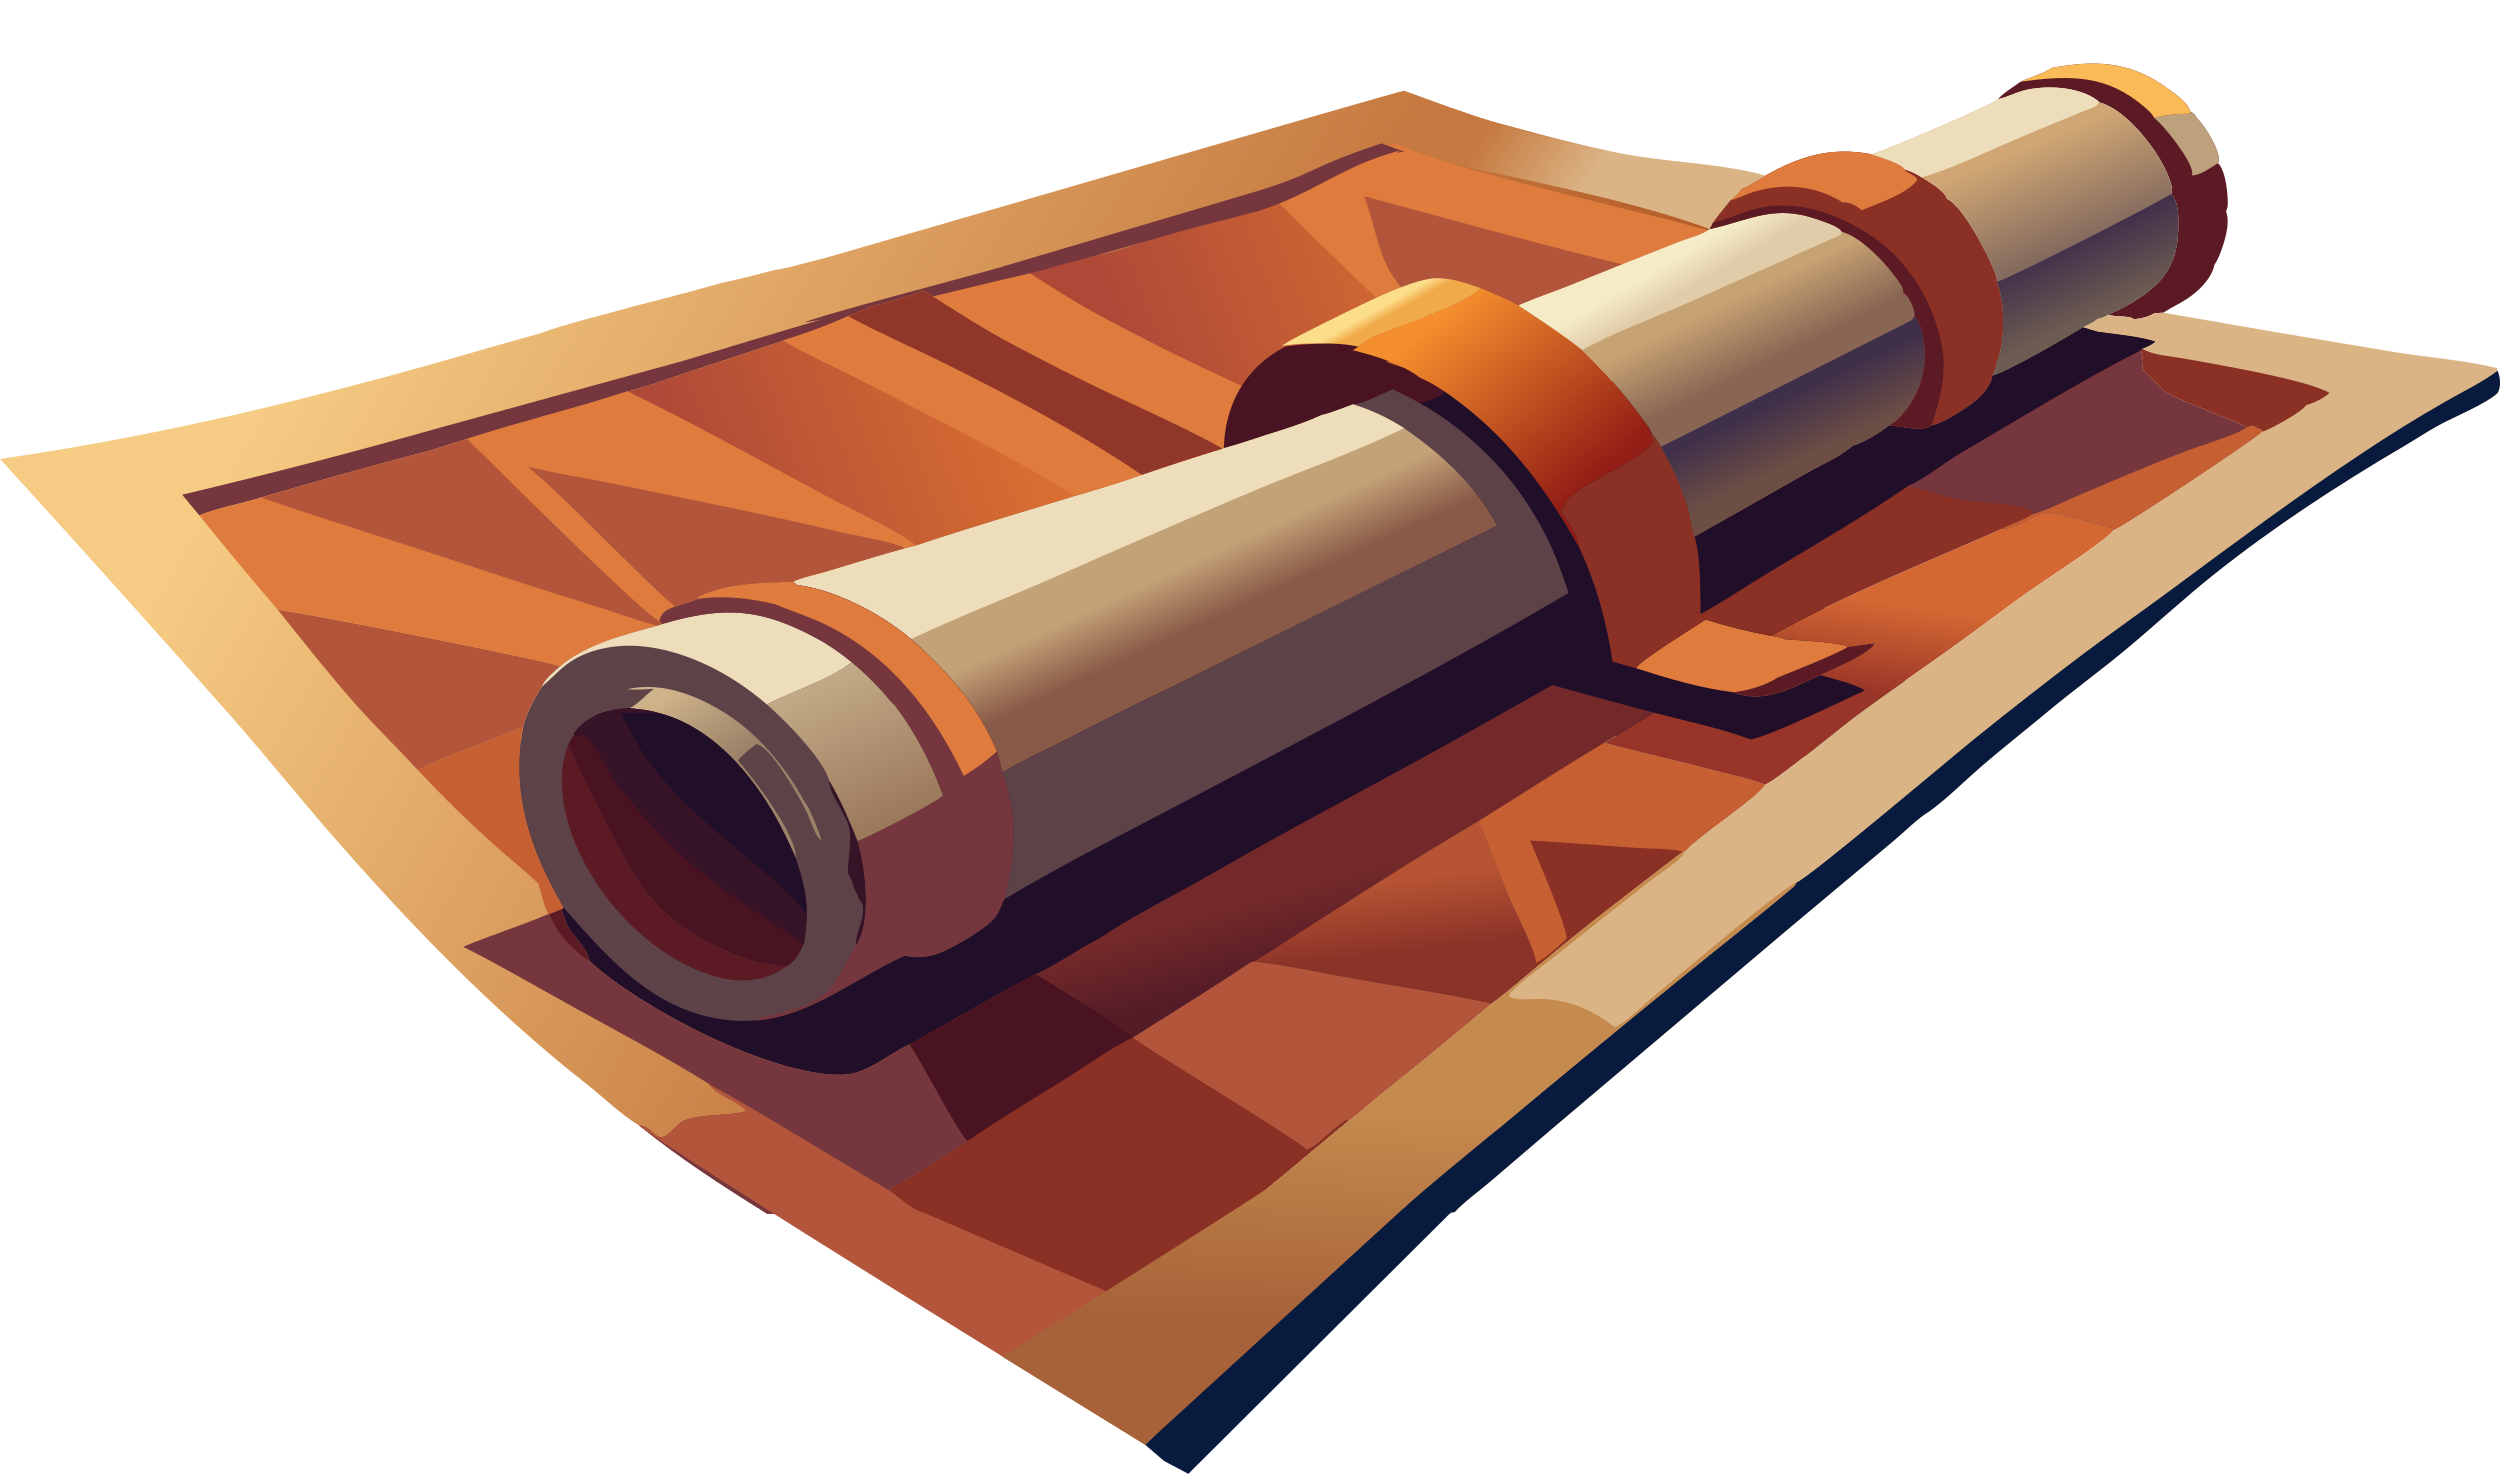 <?xml version="1.0" encoding="UTF-8"?>
<svg width="400px" height="236px" viewBox="0 0 400 236" version="1.1" xmlns="http://www.w3.org/2000/svg" xmlns:xlink="http://www.w3.org/1999/xlink">
    <title>map-roll</title>
    <defs>
        <linearGradient x1="77.768%" y1="54.017%" x2="13.148%" y2="30.809%" id="linearGradient-1">
            <stop stop-color="#B55D29" offset="0%"></stop>
            <stop stop-color="#F6CC84" offset="100%"></stop>
        </linearGradient>
        <linearGradient x1="16.827%" y1="39.887%" x2="52.588%" y2="59.04%" id="linearGradient-2">
            <stop stop-color="#C67A41" offset="0%"></stop>
            <stop stop-color="#DBB485" offset="100%"></stop>
        </linearGradient>
        <linearGradient x1="73.753%" y1="45.558%" x2="27.654%" y2="52.921%" id="linearGradient-3">
            <stop stop-color="#D86E31" offset="0%"></stop>
            <stop stop-color="#AE4938" offset="100%"></stop>
        </linearGradient>
        <linearGradient x1="53.868%" y1="52.324%" x2="45.676%" y2="47.018%" id="linearGradient-4">
            <stop stop-color="#F1AA4A" offset="0%"></stop>
            <stop stop-color="#FCDE8A" offset="100%"></stop>
        </linearGradient>
        <linearGradient x1="81.928%" y1="70.701%" x2="24.614%" y2="14.731%" id="linearGradient-5">
            <stop stop-color="#921E15" offset="0%"></stop>
            <stop stop-color="#F58E2D" offset="100%"></stop>
        </linearGradient>
        <linearGradient x1="46.079%" y1="64.911%" x2="54.735%" y2="33.128%" id="linearGradient-6">
            <stop stop-color="#993528" offset="0%"></stop>
            <stop stop-color="#D46833" offset="100%"></stop>
        </linearGradient>
        <linearGradient x1="52.015%" y1="54.787%" x2="42.817%" y2="39.909%" id="linearGradient-7">
            <stop stop-color="#886653" offset="0%"></stop>
            <stop stop-color="#C7A273" offset="100%"></stop>
        </linearGradient>
        <linearGradient x1="56.62%" y1="53.15%" x2="44.058%" y2="43.44%" id="linearGradient-8">
            <stop stop-color="#E1CCAA" offset="0%"></stop>
            <stop stop-color="#F5EBC7" offset="100%"></stop>
        </linearGradient>
        <linearGradient x1="61.305%" y1="60.653%" x2="47.149%" y2="35.922%" id="linearGradient-9">
            <stop stop-color="#6D4E45" offset="0%"></stop>
            <stop stop-color="#3F2F4A" offset="100%"></stop>
        </linearGradient>
        <linearGradient x1="63.492%" y1="55.172%" x2="54.336%" y2="44.875%" id="linearGradient-10">
            <stop stop-color="#885A47" offset="0%"></stop>
            <stop stop-color="#C4A277" offset="100%"></stop>
        </linearGradient>
        <linearGradient x1="50.129%" y1="47.295%" x2="20.001%" y2="7.839%" id="linearGradient-11">
            <stop stop-color="#9B8268" offset="0%"></stop>
            <stop stop-color="#CEB38A" offset="100%"></stop>
        </linearGradient>
        <linearGradient x1="68.762%" y1="90.07%" x2="32.841%" y2="8.602%" id="linearGradient-12">
            <stop stop-color="#9B795B" offset="0%"></stop>
            <stop stop-color="#C3AA87" offset="100%"></stop>
        </linearGradient>
        <linearGradient x1="58.608%" y1="47.696%" x2="53.017%" y2="35.839%" id="linearGradient-13">
            <stop stop-color="#541C27" offset="0%"></stop>
            <stop stop-color="#732929" offset="100%"></stop>
        </linearGradient>
        <linearGradient x1="52.181%" y1="72.277%" x2="44.835%" y2="32.422%" id="linearGradient-14">
            <stop stop-color="#8B3328" offset="0%"></stop>
            <stop stop-color="#B75433" offset="100%"></stop>
        </linearGradient>
        <linearGradient x1="66.465%" y1="54.484%" x2="51.351%" y2="20.502%" id="linearGradient-15">
            <stop stop-color="#856B5E" offset="0%"></stop>
            <stop stop-color="#D0A774" offset="100%"></stop>
        </linearGradient>
        <linearGradient x1="42.465%" y1="28.047%" x2="59.978%" y2="64.805%" id="linearGradient-16">
            <stop stop-color="#43314C" offset="0%"></stop>
            <stop stop-color="#6D5C51" offset="100%"></stop>
        </linearGradient>
        <linearGradient x1="33.729%" y1="78.872%" x2="35.489%" y2="43.774%" id="linearGradient-17">
            <stop stop-color="#A76239" offset="0%"></stop>
            <stop stop-color="#C58A4E" offset="100%"></stop>
        </linearGradient>
    </defs>
    <g id="Page-1" stroke="none" stroke-width="1" fill="none" fill-rule="evenodd">
        <g id="map-roll" transform="translate(-0, 0.815)" fill-rule="nonzero">
            <path d="M333.28,51.524 C334.053,51.771 334.823,52.014 335.606,52.229 C338.552,52.654 342.111,52.926 344.923,53.822 C344.28,54.399 343.571,54.672 342.784,55.006 L342.54,55.251 C332.65,60.3 323.24,66.138 313.669,71.739 C310.897,73.36 308.179,75.74 305.243,76.977 C298.163,81.866 290.547,86.249 283.162,90.683 C282.792,90.905 303.003,102.88 304.746,107.793 C307.468,115.468 291.309,117.886 282.398,123.333 C278.405,125.774 249.124,111.481 244.562,114.27 C201.133,140.819 136.332,180.419 133.799,181.765 C133.708,177.785 58.025,137.055 56.997,133.179 C114.464,99.258 155.572,77.457 180.321,67.775 C182.791,66.809 198.29,76.04 200.705,75.158 C203.191,74.249 199.347,56.59 201.775,55.77 C208.596,53.468 215.186,51.518 221.545,49.92 C229.284,47.974 251.833,56.269 289.194,74.804 C291.44,73.523 294.55,72.2 296.405,70.491 C298.213,69.997 300.827,68.39 302.297,67.206 C304.018,67.327 307.647,68.398 309.022,67.248 C310.797,66.825 312.815,65.555 314.325,64.558 C316.237,63.298 318.306,61.625 318.788,59.269 C321.319,58.583 330.642,53.174 333.28,51.524 Z" id="Path" fill="#210E29"></path>
            <path d="M131.986,40.469 C133.62,40.055 222.989,13.959 224.657,13.698 L236.606,18.04 L256.631,23.439 C261.506,26.606 283.586,30.103 288.744,32.812 C292.013,34.501 258.454,40.801 261.764,42.407 C269.413,46.247 188.16,66.813 195.631,70.951 C191.282,72.274 186.959,73.676 182.662,75.158 C179.15,76.407 175.608,77.476 172.03,78.518 C163.534,81.112 154.985,83.645 146.559,86.45 L144.797,86.88 C140.582,88.043 136.411,89.331 132.227,90.601 C130.508,91.122 128.456,91.489 126.861,92.253 C121.645,92.408 116.743,92.436 111.852,94.571 L111.491,95.05 C110.371,95.523 109.175,95.85 108.014,96.214 C107.049,96.587 106.203,96.83 105.732,97.831 C105.624,98.061 105.536,98.296 105.451,98.535 L105.949,99.021 L105.198,99.299 C99.839,100.734 93.941,102.184 89.593,105.788 C88.61,106.692 87.099,107.823 86.66,109.097 C85.394,111.186 84.307,113.033 83.708,115.428 C81.644,126.063 84.827,135.252 90.155,144.392 L89.867,144.669 C90.167,145.647 90.441,146.707 90.952,147.599 C91.912,149.273 94.086,151.015 94.296,152.939 C102.434,160.478 123.46,171.444 134.8,171.144 C138.834,171.037 141.954,167.895 145.482,166.314 C147.694,169.39 153.025,180.227 154.808,181.765 L154.716,181.868 C150.571,184.468 146.441,187.246 142.126,189.55 C143.566,190.556 146.182,192.934 147.865,193.237 L147.895,193.407 L122.776,193.407 C115.791,189.068 108.638,184.446 102.256,179.26 C99.234,177.428 96.518,174.721 93.73,172.531 C78.708,160.734 65.331,146.826 52.813,132.454 C47.647,126.523 42.723,120.39 37.555,114.464 C25.149,100.416 12.631,86.468 5.68434189e-14,72.62 C14.724,70.486 29.606,67.551 44.047,64.017 C55.574,61.205 67.027,58.121 78.407,54.765 L86.323,52.55 C91.033,50.824 96.242,49.681 101.083,48.272 C105.906,47.064 110.71,45.788 115.496,44.444 C118.312,43.866 121.091,43.124 123.875,42.407 C126.591,42.002 129.303,41.092 131.986,40.469 Z" id="Path" fill="url(#linearGradient-1)"></path>
            <path d="M235.172,11.921 C240.048,15.094 243.129,17.002 248.288,19.717 C251.558,21.409 254.81,23.158 258.121,24.768 C265.772,28.616 273.803,30.4 281.277,34.546 C279.122,35.2 276.264,36.683 274.693,37.871 C273.096,39.079 272.786,39.992 270.621,40.737 C260.544,33.9 247.272,27.629 236.376,22.212 C231.426,19.752 227.779,17.397 222.938,14.744 L226.914,13.904 C228.938,13.557 233.18,12.67 235.172,11.921 Z" id="Path" fill="url(#linearGradient-2)" transform="translate(252.107, 26.329) rotate(-14) translate(-252.107, -26.329)"></path>
            <path d="M218.112,25.671 C222.986,28.838 227.72,31.871 232.878,34.58 C236.147,36.269 239.398,38.014 242.708,39.62 C250.357,43.459 258.461,46.814 265.933,50.951 C261.584,52.274 257.261,53.677 252.964,55.158 C249.452,56.408 245.91,57.476 242.332,58.518 C233.836,61.113 225.287,63.645 216.86,66.45 L215.099,66.881 C210.883,68.044 206.713,69.332 202.529,70.601 C200.809,71.123 198.758,71.489 197.162,72.253 C191.947,72.408 187.045,72.437 182.153,74.571 L181.793,75.05 C180.672,75.523 179.477,75.851 178.316,76.215 C177.35,76.587 176.504,76.83 176.033,77.832 C175.926,78.061 175.838,78.297 175.753,78.536 C173.607,77.71 152.265,56.54 148.713,53.005 C147.555,51.741 146.13,50.758 145.078,49.393 C153.546,46.643 158.95,44.446 167.414,41.67 C170.303,40.992 176.506,40.004 179.334,39.077 L195.603,33.685 C199.101,32.541 202.672,31.309 206.016,29.772 L209.944,28.148 C211.968,27.798 216.119,26.422 218.112,25.671 Z" id="Path" fill="url(#linearGradient-3)"></path>
            <path d="M223.375,22.128 C234.113,27.315 271.147,34.577 277.804,37.563 L269.331,43.882 C265.116,45.044 260.946,46.332 256.762,47.602 C255.042,48.124 252.99,48.49 251.395,49.254 C246.18,49.409 241.278,49.438 236.386,51.572 L236.025,52.051 C234.905,52.524 233.71,52.852 232.548,53.216 C231.583,53.588 230.737,53.831 230.266,54.832 C230.158,55.062 230.071,55.298 229.986,55.537 C227.839,54.71 206.498,33.541 202.945,30.006 C205.673,29.094 214.911,24.904 223.375,22.128 Z" id="Path" fill="#DF7B3C"></path>
            <path d="M218.291,30.589 C222.596,31.708 246.507,38.357 258.562,41.23 C261.408,41.908 266.825,42.7 269.331,43.882 C265.116,45.044 260.946,46.332 256.762,47.602 C255.042,48.124 252.99,48.49 251.395,49.254 C246.18,49.409 241.278,49.438 236.386,51.572 L236.025,52.051 C234.905,52.524 233.71,52.852 232.548,53.216 C230.314,51.431 228.266,49.309 226.205,47.329 C220.465,41.815 221.002,38.357 218.291,30.589 Z" id="Path" fill="#B2553B"></path>
            <path d="M162.875,41.67 C167.75,44.837 172.483,47.87 177.641,50.58 C180.91,52.268 184.161,54.013 187.471,55.619 C195.12,59.459 203.224,62.813 210.696,66.951 C206.347,68.274 202.024,69.676 197.727,71.158 C194.215,72.408 190.673,73.476 187.095,74.518 C175.915,67.661 164.067,61.869 152.417,55.849 C148.442,53.795 144.19,51.98 140.366,49.685 C143.864,48.541 147.435,47.309 150.779,45.771 L154.707,44.147 C156.731,43.798 160.882,42.422 162.875,41.67 Z" id="Path" fill="#DF7B3C"></path>
            <path d="M211.381,51.114 C215.688,49.045 225.404,43.82 229.71,43.701 C232.242,43.631 234.579,44.485 236.932,45.3 C234.104,48.122 223.877,51.287 219.726,53.093 C218.671,53.552 216.921,55.111 216.399,55.209 C215.28,54.925 214.145,54.688 213.019,54.431 C210.526,53.929 207.586,54.186 205.073,54.517 C207.028,53.215 209.294,52.204 211.381,51.114 Z" id="Path" fill="url(#linearGradient-4)"></path>
            <path d="M205.728,54.604 C209.159,54.194 213.173,53.877 216.577,54.498 C218.114,54.816 219.664,55.108 221.192,55.459 C225.888,56.512 232.122,58.188 235.945,60.931 C235.123,60.776 234.371,60.679 233.531,60.646 C230.579,60.53 223.754,56.55 221.654,57.045 L221.111,56.723 L221.687,56.846 L221.123,56.782 L221.087,56.727 L221.804,56.873 L221.827,57.112 C224.401,58.074 229.69,59.221 231.33,61.065 C231.346,61.543 231.473,61.637 231.086,62.014 C229.679,63.382 226.543,63.608 224.764,64.597 C222.589,65.806 215.525,66.53 214.254,68.057 L214.381,68.318 C209.447,70.413 203.695,71.767 198.518,73.36 L195.795,74.148 C195.722,71.209 195.788,68.353 196.633,65.491 C198.02,60.795 201.033,57.011 205.728,54.604 Z" id="Path" fill="#4A1321"></path>
            <path d="M272.891,98.316 C276.362,99.388 279.831,100.28 283.409,100.93 C284.079,101.059 284.936,101.117 285.525,101.455 C287.102,101.589 294.848,101.934 295.652,102.71 C297.136,102.507 298.618,102.289 300.098,102.055 C299.006,103.886 293.251,106.277 291.206,107.193 C287.028,109.099 282.311,111.82 277.634,110.046 L277.39,109.951 C272.054,109.306 266.868,107.736 261.764,106.109 C262.006,105.099 271.22,99.435 272.891,98.316 Z" id="Path" fill="#DF7B3C"></path>
            <path d="M295.652,102.71 C297.136,102.507 298.618,102.289 300.098,102.055 C299.006,103.886 293.251,106.277 291.206,107.193 C287.028,109.099 282.311,111.82 277.634,110.046 L277.39,109.951 C279.754,109.639 282.482,108.898 284.477,107.569 C287.122,106.501 293.462,104 295.652,102.71 Z" id="Path" fill="#5C1A24"></path>
            <path d="M236.932,45.3 C238.964,46.164 241.003,47.003 242.95,48.05 C246.42,50.338 249.909,52.615 253.17,55.196 C257.35,59.27 260.819,63.217 264.117,68.046 L264.075,68.186 C263.918,70.284 265.499,69.238 263.169,71.251 C260.045,73.952 253.487,76.353 250.994,78.968 C250.479,79.507 250.097,80.327 249.733,80.978 C250.897,82.708 252.379,84.491 252.641,86.61 L252.662,86.767 C247.621,77.87 241.959,69.992 233.743,63.728 C231.767,62.221 229.507,60.594 227.205,59.635 C224.404,57.417 219.838,56.06 216.399,55.209 C216.921,55.111 218.671,53.552 219.726,53.093 C223.877,51.287 234.104,48.122 236.932,45.3 Z" id="Path" fill="url(#linearGradient-5)"></path>
            <path d="M320.271,83.807 C322.909,83.875 324.85,81.66 327.244,81.23 C328.616,80.984 336.212,83.251 338.02,83.702 L338.194,83.995 C337.408,85.422 326.42,92.524 324.455,93.926 C320.612,96.668 316.873,99.546 313.036,102.292 C307.697,106.114 302.267,109.816 296.991,113.72 C294.52,115.547 284.136,124.151 282.398,124.748 C280.145,123.756 277.347,123.254 274.943,122.628 C268.857,121.042 262.727,119.612 256.631,118.06 C259.348,116.529 261.992,114.844 264.658,113.226 C269.781,114.56 275.171,115.662 280.129,117.507 C283.52,116.841 294.574,111.386 298.35,109.663 C296.803,108.584 293.151,107.777 291.206,107.193 C293.251,106.277 299.006,103.886 300.098,102.055 C298.618,102.289 297.136,102.507 295.652,102.71 C294.848,101.934 287.102,101.589 285.525,101.455 C284.936,101.117 284.079,101.059 283.409,100.93 C295.247,94.273 307.874,89.306 320.271,83.807 Z" id="Path" fill="url(#linearGradient-6)"></path>
            <path d="M222.84,61.485 C223.22,61.655 223.597,61.83 223.972,62.009 C224.347,62.189 224.72,62.373 225.09,62.561 C225.461,62.75 225.829,62.943 226.195,63.141 C226.56,63.338 226.924,63.54 227.284,63.747 C227.645,63.954 228.003,64.165 228.358,64.38 C228.714,64.595 229.067,64.815 229.417,65.039 C229.767,65.263 230.114,65.491 230.459,65.723 C230.803,65.956 231.145,66.192 231.483,66.433 C231.822,66.674 232.157,66.919 232.49,67.168 C232.822,67.417 233.152,67.67 233.478,67.927 C233.804,68.184 234.127,68.446 234.447,68.711 C234.767,68.975 235.084,69.244 235.397,69.517 C235.71,69.79 236.02,70.067 236.326,70.347 C236.632,70.627 236.935,70.911 237.234,71.199 C237.533,71.487 237.829,71.778 238.121,72.073 C238.413,72.368 238.702,72.667 238.986,72.969 C239.271,73.271 239.552,73.576 239.829,73.885 C240.106,74.194 240.379,74.507 240.649,74.822 C240.918,75.138 241.184,75.457 241.445,75.779 C241.707,76.101 241.964,76.426 242.218,76.755 C242.471,77.083 242.721,77.415 242.966,77.749 C243.211,78.084 243.452,78.421 243.689,78.762 C243.926,79.102 244.159,79.446 244.387,79.792 C244.615,80.138 244.839,80.487 245.059,80.839 C245.279,81.19 245.494,81.545 245.706,81.901 C245.916,82.258 246.123,82.618 246.325,82.98 C246.527,83.342 246.725,83.706 246.918,84.073 C247.111,84.44 247.3,84.809 247.483,85.18 C247.668,85.552 247.847,85.925 248.022,86.301 C248.197,86.677 248.367,87.055 248.532,87.435 C248.697,87.815 248.858,88.197 249.014,88.581 C249.17,88.965 249.321,89.351 249.467,89.738 C250.001,91.166 250.504,92.604 250.978,94.052 C231.167,105.717 210.701,116.281 190.371,127.013 C180.465,132.243 170.292,137.309 160.685,143.056 C162.466,136.22 162.905,129.474 160.369,122.735 C163.377,120.948 166.679,119.465 169.804,117.879 C176.298,114.546 182.833,111.296 189.41,108.13 L239.556,83.267 C235.891,76.63 230.831,71.979 224.657,67.686 C222.061,66.039 219.42,64.793 216.479,63.887 C218.631,63.637 220.825,62.273 222.84,61.485 Z" id="Path" fill="#5D4248"></path>
            <path d="M333.28,51.524 C334.053,51.771 334.823,52.014 335.606,52.229 C338.552,52.654 342.111,52.926 344.923,53.822 C344.28,54.399 343.571,54.672 342.784,55.006 L342.54,55.251 C342.794,56.272 343.052,57.192 342.707,58.233 L342.817,58.333 C344.307,59.655 345.472,61.31 347.243,62.321 C348.696,63.151 359.241,67.21 359.465,67.542 L360.43,67.284 L360.567,67.363 C361.009,67.618 361.434,67.807 361.916,67.975 L361.99,68.241 C361.3,69.148 339.707,83.501 338.194,83.995 L338.02,83.702 C336.212,83.251 328.616,80.984 327.244,81.23 C324.85,81.66 322.909,83.875 320.271,83.807 C307.874,89.306 295.247,94.273 283.409,100.93 C279.831,100.28 276.362,99.388 272.891,98.316 C271.22,99.435 262.006,105.099 261.764,106.109 L258.026,105.076 C257.036,98.613 255.428,92.702 252.662,86.767 L252.641,86.61 C252.379,84.491 250.897,82.708 249.733,80.978 C250.097,80.327 250.479,79.507 250.994,78.968 C253.487,76.353 260.045,73.952 263.169,71.251 C265.499,69.238 263.918,70.284 264.075,68.186 C264.689,68.996 265.255,69.795 265.774,70.67 C267.97,74.678 269.985,78.851 270.708,83.405 L271.147,85.028 L289.194,74.804 C291.44,73.523 294.55,72.2 296.405,70.491 C298.213,69.997 300.827,68.39 302.297,67.206 C304.018,67.327 307.647,68.398 309.022,67.248 C310.797,66.825 312.815,65.555 314.325,64.558 C316.237,63.298 318.306,61.625 318.788,59.269 C321.319,58.583 330.642,53.174 333.28,51.524 Z" id="Path" fill="#8B3024"></path>
            <path d="M333.28,51.524 C334.053,51.771 334.823,52.014 335.606,52.229 C338.552,52.654 342.111,52.926 344.923,53.822 C344.28,54.399 343.571,54.672 342.784,55.006 L342.54,55.251 C332.65,60.3 323.24,66.138 313.669,71.739 C310.897,73.36 308.179,75.74 305.243,76.977 C298.163,81.866 290.547,86.249 283.162,90.683 C279.489,92.888 275.87,95.408 272.097,97.414 C272.007,93.433 272.174,88.904 271.147,85.028 L289.194,74.804 C291.44,73.523 294.55,72.2 296.405,70.491 C298.213,69.997 300.827,68.39 302.297,67.206 C304.018,67.327 307.647,68.398 309.022,67.248 C310.797,66.825 312.815,65.555 314.325,64.558 C316.237,63.298 318.306,61.625 318.788,59.269 C321.319,58.583 330.642,53.174 333.28,51.524 Z" id="Path" fill="#210E29"></path>
            <path d="M305.243,76.977 C308.179,75.74 310.897,73.36 313.669,71.739 C323.24,66.138 332.65,60.3 342.54,55.251 C342.794,56.272 343.052,57.192 342.707,58.233 L342.817,58.333 C344.307,59.655 345.472,61.31 347.243,62.321 C348.696,63.151 359.241,67.21 359.465,67.542 L360.43,67.284 L360.567,67.363 C361.009,67.618 361.434,67.807 361.916,67.975 L361.99,68.241 C361.3,69.148 339.707,83.501 338.194,83.995 L338.02,83.702 C336.212,83.251 328.616,80.984 327.244,81.23 C324.85,81.66 322.909,83.875 320.271,83.807 C321.797,83.024 323.531,82.55 324.951,81.574 C325.091,81.415 325.145,81.225 325.225,81.031 C322.935,79.581 316.397,79.668 313.461,79.142 C310.683,78.643 308.038,77.486 305.243,76.977 Z" id="Path" fill="#76363D"></path>
            <path d="M359.465,67.542 L360.43,67.284 L360.567,67.363 C361.009,67.618 361.434,67.807 361.916,67.975 L361.99,68.241 C361.3,69.148 339.707,83.501 338.194,83.995 L338.02,83.702 C336.212,83.251 328.616,80.984 327.244,81.23 C324.85,81.66 322.909,83.875 320.271,83.807 C321.797,83.024 323.531,82.55 324.951,81.574 C327.592,80.817 330.28,79.399 332.821,78.329 C338.623,75.884 344.424,73.375 350.316,71.154 C352.037,70.506 358.468,68.553 359.465,67.542 Z" id="Path" fill="#C66033"></path>
            <path d="M278.602,29.462 C279.914,29.056 281.26,27.977 282.465,27.292 C288.032,24.133 293.004,22.643 299.438,23.864 C300.824,24.378 303.924,25.162 304.821,26.299 C305.815,26.607 306.585,26.985 307.456,27.551 C308.761,28.404 311.001,29.553 311.52,31.026 C314.057,32.115 318.024,39.859 319.096,42.561 C319.333,43.163 319.544,43.629 319.487,44.284 C320.776,46.982 320.803,53.368 319.829,56.214 C319.735,56.482 319.621,56.738 319.497,56.991 C319.564,57.886 319.193,58.501 318.788,59.269 C318.306,61.625 316.237,63.298 314.325,64.558 C312.815,65.555 310.797,66.825 309.022,67.248 C307.647,68.398 304.018,67.327 302.297,67.206 C300.827,68.39 298.213,69.997 296.405,70.491 C294.55,72.2 291.44,73.523 289.194,74.804 L271.147,85.028 L270.708,83.405 C269.985,78.851 267.97,74.678 265.774,70.67 C265.255,69.795 264.689,68.996 264.075,68.186 L264.117,68.046 C260.819,63.217 257.35,59.27 253.17,55.196 C249.909,52.615 246.42,50.338 242.95,48.05 C245.622,46.874 248.44,45.937 251.156,44.857 C257.034,42.477 262.924,40.128 268.827,37.809 C270.263,37.264 272.405,36.797 273.557,35.83 C273.771,35.496 273.929,35.141 274.099,34.785 C274.923,33.56 275.941,32.485 276.814,31.297 C277.477,30.742 278.197,30.238 278.602,29.462 Z" id="Path" fill="url(#linearGradient-7)"></path>
            <path d="M273.557,35.83 L273.778,35.783 C280.242,34.323 283.875,31.835 290.871,34.313 C291.966,34.7 293.409,35.141 294.336,35.831 C294.51,35.96 294.584,36.083 294.698,36.264 L294.581,36.408 C294.584,36.434 294.591,36.46 294.587,36.487 C294.584,36.572 294.57,36.657 294.564,36.742 L269.426,47.918 C264.186,50.199 258.151,52.438 253.17,55.196 C249.909,52.615 246.42,50.338 242.95,48.05 C245.622,46.874 248.44,45.937 251.156,44.857 C257.034,42.477 262.924,40.128 268.827,37.809 C270.263,37.264 272.405,36.797 273.557,35.83 Z" id="Path" fill="url(#linearGradient-8)"></path>
            <path d="M306.281,49.766 C307.352,50.61 307.75,53.069 307.894,54.379 C308.323,58.356 307.188,62.172 304.6,65.24 C303.984,65.973 303.201,66.841 302.297,67.206 C300.827,68.39 298.213,69.997 296.405,70.491 C294.55,72.2 291.44,73.523 289.194,74.804 L271.147,85.028 L270.708,83.405 C269.985,78.851 267.97,74.678 265.774,70.67 L306.13,50.293 L305.859,50.169 L306.291,50.004 L306.281,49.766 Z" id="Path" fill="url(#linearGradient-9)"></path>
            <path d="M278.602,29.462 C279.914,29.056 281.26,27.977 282.465,27.292 C288.032,24.133 293.004,22.643 299.438,23.864 C300.824,24.378 303.924,25.162 304.821,26.299 C305.815,26.607 306.585,26.985 307.456,27.551 C308.761,28.404 311.001,29.553 311.52,31.026 C314.057,32.115 318.024,39.859 319.096,42.561 C319.333,43.163 319.544,43.629 319.487,44.284 C320.776,46.982 320.803,53.368 319.829,56.214 C319.735,56.482 319.621,56.738 319.497,56.991 C319.564,57.886 319.193,58.501 318.788,59.269 C318.306,61.625 316.237,63.298 314.325,64.558 C312.815,65.555 310.797,66.825 309.022,67.248 C307.647,68.398 304.018,67.327 302.297,67.206 C303.201,66.841 303.984,65.973 304.6,65.24 C307.188,62.172 308.323,58.356 307.894,54.379 C307.75,53.069 307.352,50.61 306.281,49.766 C306.361,49.503 306.368,49.34 306.301,49.071 C306.036,48.023 305.45,46.58 304.503,45.998 C304.533,45.489 304.443,45.231 304.182,44.805 C302.458,42.006 297.955,37.058 294.698,36.264 C294.584,36.083 294.51,35.96 294.336,35.831 C293.409,35.141 291.966,34.7 290.871,34.313 C283.875,31.835 280.242,34.323 273.778,35.783 L273.557,35.83 C273.771,35.496 273.929,35.141 274.099,34.785 C274.923,33.56 275.941,32.485 276.814,31.297 C277.477,30.742 278.197,30.238 278.602,29.462 Z" id="Path" fill="#8B3024"></path>
            <path d="M274.099,34.785 C274.17,34.77 274.24,34.756 274.31,34.741 C276.469,34.26 278.475,33.245 280.611,32.668 C286.854,30.978 293.198,33.041 298.514,36.329 C304.761,40.194 308.909,46.569 310.536,53.647 C311.637,58.439 310.569,62.711 309.022,67.248 C307.647,68.398 304.018,67.327 302.297,67.206 C303.201,66.841 303.984,65.973 304.6,65.24 C307.188,62.172 308.323,58.356 307.894,54.379 C307.75,53.069 307.352,50.61 306.281,49.766 C306.361,49.503 306.368,49.34 306.301,49.071 C306.036,48.023 305.45,46.58 304.503,45.998 C304.533,45.489 304.443,45.231 304.182,44.805 C302.458,42.006 297.955,37.058 294.698,36.264 C294.584,36.083 294.51,35.96 294.336,35.831 C293.409,35.141 291.966,34.7 290.871,34.313 C283.875,31.835 280.242,34.323 273.778,35.783 L273.557,35.83 C273.771,35.496 273.929,35.141 274.099,34.785 Z" id="Path" fill="#5C1A24"></path>
            <path d="M278.602,29.462 C279.914,29.056 281.26,27.977 282.465,27.292 C288.032,24.133 293.004,22.643 299.438,23.864 C300.824,24.378 303.924,25.162 304.821,26.299 L304.851,26.555 C305.504,26.941 306.435,27.296 306.796,27.955 C305.122,30.239 300.462,31.72 297.911,32.812 C296.8,31.996 296.107,31.54 294.678,31.533 C294.363,31.267 293.944,31.061 293.576,30.869 C289.509,28.742 284.832,28.566 280.48,29.92 C279.295,30.289 278.194,30.867 277.005,31.238 L276.814,31.297 C277.477,30.742 278.197,30.238 278.602,29.462 Z" id="Path" fill="#DF7B3C"></path>
            <path d="M216.479,63.887 C219.42,64.793 222.061,66.039 224.657,67.686 C230.831,71.979 235.891,76.63 239.556,83.267 L189.41,108.13 C182.833,111.296 176.298,114.546 169.804,117.879 C166.679,119.465 163.377,120.948 160.369,122.735 C160.108,121.624 159.797,120.525 159.497,119.423 C156.348,111.977 151.78,106.754 145.748,101.437 C140.967,97.381 133.799,93.587 127.509,92.789 L126.861,92.253 C128.456,91.489 130.508,91.122 132.227,90.601 C136.411,89.331 140.582,88.043 144.797,86.88 L146.559,86.45 C154.985,83.645 163.534,81.112 172.03,78.518 C175.608,77.476 179.15,76.407 182.662,75.158 C186.959,73.676 191.282,72.274 195.631,70.951 L197.798,70.328 L199.792,69.691 C203.584,68.402 207.797,67.307 211.41,65.612 C213.116,65.217 214.826,64.473 216.479,63.887 Z" id="Path" fill="url(#linearGradient-10)"></path>
            <path d="M216.479,63.887 C219.42,64.793 222.061,66.039 224.657,67.686 C216.924,71.498 208.498,74.42 200.532,77.743 C189.523,82.416 178.551,87.174 167.616,92.017 C160.349,95.163 152.906,98.066 145.748,101.437 C140.967,97.381 133.799,93.587 127.509,92.789 L126.861,92.253 C128.456,91.489 130.508,91.122 132.227,90.601 C136.411,89.331 140.582,88.043 144.797,86.88 L146.559,86.45 C154.985,83.645 163.534,81.112 172.03,78.518 C175.608,77.476 179.15,76.407 182.662,75.158 C186.959,73.676 191.282,72.274 195.631,70.951 L197.798,70.328 L199.792,69.691 C203.584,68.402 207.797,67.307 211.41,65.612 C213.116,65.217 214.826,64.473 216.479,63.887 Z" id="Path" fill="#EEDDBA"></path>
            <path d="M111.491,95.05 L111.852,94.571 C116.743,92.436 121.645,92.408 126.861,92.253 L127.509,92.789 C133.799,93.587 140.967,97.381 145.748,101.437 C151.78,106.754 156.348,111.977 159.497,119.423 C159.797,120.525 160.108,121.624 160.369,122.735 C162.905,129.474 162.466,136.22 160.685,143.056 C160.213,143.966 159.869,145.076 159.266,145.898 C157.909,147.747 152.097,151.094 149.898,151.824 C149.658,151.903 149.414,151.973 149.168,152.034 C147.612,152.423 146.322,152.413 144.756,152.095 L144.564,152.18 C136.924,155.632 129.745,161.725 121.106,162.448 C120.035,162.511 118.956,162.574 117.882,162.512 C105.282,161.787 97.823,153.06 90.155,144.392 C84.827,135.252 81.644,126.063 83.708,115.428 C84.307,113.033 85.394,111.186 86.66,109.097 C87.099,107.823 88.61,106.692 89.593,105.788 C93.941,102.184 99.839,100.734 105.198,99.299 L105.949,99.021 L105.451,98.535 C105.536,98.296 105.624,98.061 105.732,97.831 C106.203,96.83 107.049,96.587 108.014,96.214 C109.175,95.85 110.371,95.523 111.491,95.05 Z" id="Path" fill="#5D4248"></path>
            <path d="M132.655,124.004 C134.47,127.118 135.89,130.373 137.206,133.721 C138.481,137.962 139.493,146.387 137.112,150.188 C137.066,150.262 136.996,150.318 136.937,150.382 C136.909,148.185 138.526,146.102 137.988,143.785 C137.699,143.451 137.52,143.202 137.358,142.789 C137.271,142.567 137.196,142.364 137.075,142.158 C136.453,141.095 136.437,140.037 135.668,138.981 C135.598,136.74 136.36,133.692 135.851,131.591 C135.256,129.131 132.711,126.47 132.655,124.004 Z" id="Path" fill="#361327"></path>
            <path d="M100.305,109.47 C105.687,108.202 111.216,110.33 115.766,113.115 C120.259,115.865 124.004,119.984 126.883,124.346 C127.74,125.646 128.438,127.08 129.322,128.347 C130.123,130.096 130.902,131.812 131.424,133.668 C131.339,133.597 131.252,133.528 131.17,133.453 C130.309,132.67 129.621,130.237 129.075,129.121 C127.918,126.755 123.358,118.632 121.019,118.236 C119.99,119.039 118.878,119.812 118.082,120.855 C120.577,123.751 127.524,132.73 127.323,136.5 C126.15,133.844 124.921,131.252 123.424,128.759 C119.292,121.878 113.279,115.246 105.213,113.22 C103.736,112.776 102.196,112.657 100.668,112.489 C102.044,111.995 103.339,110.245 104.645,109.408 C103.189,109.494 101.762,109.587 100.305,109.47 Z" id="Path" fill="url(#linearGradient-11)"></path>
            <path d="M125.769,153.868 C125.148,154.36 124.379,154.746 123.657,155.07 C120.041,156.691 115.988,156.123 112.403,154.73 C103.55,151.291 96.15,143.464 92.367,134.884 C90.15,129.856 88.864,123.517 90.932,118.277 C92.681,122.55 94.778,126.549 96.864,130.657 C102.304,141.363 105.339,146.749 117.058,151.67 C119.852,152.844 122.74,153.617 125.769,153.868 Z" id="Path" fill="#5C1A24"></path>
            <path d="M105.949,99.021 C115.813,96.138 121.651,96.443 130.689,101.331 C132.707,102.422 134.506,103.7 136.287,105.138 C132.784,107.939 126.791,109.729 122.704,111.909 C117.235,107.115 109.694,103.141 102.347,102.559 C98.448,102.25 93.85,103.063 90.685,105.483 C89.252,106.578 88.037,107.935 86.66,109.097 C87.099,107.823 88.61,106.692 89.593,105.788 C93.941,102.184 99.839,100.734 105.198,99.299 L105.949,99.021 Z" id="Path" fill="#EEDDBA"></path>
            <path d="M150.89,126.462 C151.91,134.026 153.789,142.177 148.592,148.854 C147.515,150.238 146.228,151.166 144.756,152.095 L144.564,152.18 C136.924,155.632 129.745,161.725 121.106,162.448 C121.515,162.051 121.656,161.925 122.242,161.841 C123.158,161.709 124.019,161.517 124.909,161.269 C133.38,158.916 132.952,157.427 136.937,150.382 C136.996,150.318 137.066,150.262 137.112,150.188 C139.493,146.387 138.481,137.962 137.206,133.721 C138.967,133.148 149.576,127.697 150.89,126.462 Z" id="Path" fill="#76363D"></path>
            <path d="M136.287,105.138 C138.024,106.562 139.566,108.082 141.091,109.729 C141.73,110.418 142.453,111.458 143.171,112.021 C146.575,116.571 148.933,121.128 150.89,126.462 C149.576,127.697 138.967,133.148 137.206,133.721 C135.89,130.373 134.47,127.118 132.655,124.004 C131.595,120.463 125.535,114.357 122.704,111.909 C126.791,109.729 132.784,107.939 136.287,105.138 Z" id="Path" fill="url(#linearGradient-12)"></path>
            <path d="M111.491,95.05 L111.852,94.571 C116.743,92.436 121.645,92.408 126.861,92.253 L127.509,92.789 C133.799,93.587 140.967,97.381 145.748,101.437 C151.78,106.754 156.348,111.977 159.497,119.423 C159.797,120.525 160.108,121.624 160.369,122.735 C162.905,129.474 162.466,136.22 160.685,143.056 C160.213,143.966 159.869,145.076 159.266,145.898 C157.909,147.747 152.097,151.094 149.898,151.824 C149.658,151.903 149.414,151.973 149.168,152.034 C147.612,152.423 146.322,152.413 144.756,152.095 C146.228,151.166 147.515,150.238 148.592,148.854 C153.789,142.177 151.91,134.026 150.89,126.462 C148.933,121.128 146.575,116.571 143.171,112.021 C142.453,111.458 141.73,110.418 141.091,109.729 C139.566,108.082 138.024,106.562 136.287,105.138 C134.506,103.7 132.707,102.422 130.689,101.331 C121.651,96.443 115.813,96.138 105.949,99.021 L105.451,98.535 C105.536,98.296 105.624,98.061 105.732,97.831 C106.203,96.83 107.049,96.587 108.014,96.214 C109.175,95.85 110.371,95.523 111.491,95.05 Z" id="Path" fill="#76363D"></path>
            <path d="M111.491,95.05 L111.852,94.571 C116.743,92.436 121.645,92.408 126.861,92.253 L127.509,92.789 C133.799,93.587 140.967,97.381 145.748,101.437 C151.78,106.754 156.348,111.977 159.497,119.423 C158.678,120.156 157.827,120.849 156.942,121.502 C156.058,122.155 155.145,122.765 154.203,123.333 C149.409,113.217 142.606,104.373 132.346,99.237 C129.659,97.893 126.8,97.061 124.06,95.868 C119.901,94.91 115.742,94.368 111.491,95.05 Z" id="Path" fill="#DF7B3C"></path>
            <path d="M100.668,112.489 C102.196,112.657 103.736,112.776 105.213,113.22 C113.279,115.246 119.292,121.878 123.424,128.759 C124.921,131.252 126.15,133.844 127.323,136.5 C128.251,139.388 129.125,142.241 129.073,145.311 C129.092,146.98 128.897,148.522 128.625,150.16 C127.961,151.703 127.276,152.979 125.769,153.868 C122.74,153.617 119.852,152.844 117.058,151.67 C105.339,146.749 102.304,141.363 96.864,130.657 C94.778,126.549 92.681,122.55 90.932,118.277 C91.206,117.706 91.45,117.233 91.871,116.756 L91.811,116.52 C91.99,116.281 92.166,116.059 92.366,115.837 C94.592,113.366 97.441,112.655 100.668,112.489 Z" id="Path" fill="#4A1321"></path>
            <path d="M100.668,112.489 C102.196,112.657 103.736,112.776 105.213,113.22 C103.202,113.433 101.177,113.155 99.159,113.204 C100.745,115.908 102.027,118.65 103.901,121.19 C109.841,129.243 117.974,134.711 125.288,141.346 C126.662,142.592 127.781,144 129.073,145.311 C129.092,146.98 128.897,148.522 128.625,150.16 C116.529,142.19 110.565,138.859 100.823,127.306 C99.936,126.254 98.983,125.194 98.239,124.035 C96.907,121.957 95.79,119.19 94.055,117.451 C93.276,116.671 92.894,116.766 91.871,116.756 L91.811,116.52 C91.99,116.281 92.166,116.059 92.366,115.837 C94.592,113.366 97.441,112.655 100.668,112.489 Z" id="Path" fill="#361327"></path>
            <path d="M105.213,113.22 C113.279,115.246 119.292,121.878 123.424,128.759 C124.921,131.252 126.15,133.844 127.323,136.5 C128.251,139.388 129.125,142.241 129.073,145.311 C127.781,144 126.662,142.592 125.288,141.346 C117.974,134.711 109.841,129.243 103.901,121.19 C102.027,118.65 100.745,115.908 99.159,113.204 C101.177,113.155 103.202,113.433 105.213,113.22 Z" id="Path" fill="#210E29"></path>
            <path d="M248.362,108.807 C253.784,110.317 259.216,111.79 264.658,113.226 C261.992,114.844 259.348,116.529 256.631,118.06 C262.727,119.612 268.857,121.042 274.943,122.628 C277.347,123.254 280.145,123.756 282.398,124.748 C281.816,126.365 271.599,133.059 269.553,135.453 L269.319,135.401 C261.509,141.41 253.573,147.409 246.046,153.76 C243.613,155.741 241.214,157.918 238.674,159.748 C233.027,164.493 227.325,169.172 221.569,173.786 C219.611,175.357 217.708,177.112 215.691,178.591 C211.421,182.08 207.251,185.688 202.97,189.164 C201.22,190.583 199.455,192.175 197.573,193.407 L161.705,193.407 L147.895,193.407 L147.865,193.237 C146.182,192.934 143.566,190.556 142.126,189.55 C146.441,187.246 150.571,184.468 154.716,181.868 L154.808,181.765 C153.025,180.227 147.694,169.39 145.482,166.314 C152.269,162.627 158.894,158.581 165.765,155.06 C169.273,153.378 172.512,151.039 176.001,149.262 C181.517,145.548 187.756,142.52 193.532,139.187 C204.938,132.608 216.546,126.483 228.098,120.17 C234.897,116.454 241.592,112.57 248.362,108.807 Z" id="Path" fill="url(#linearGradient-13)"></path>
            <path d="M200.705,153.029 C212.614,145.44 224.438,137.709 236.606,130.531 C238.149,134.46 239.609,138.44 241.242,142.332 C242.41,145.114 245.38,150.537 245.801,153.214 L246.046,153.76 C243.613,155.741 241.214,157.918 238.674,159.748 C231.745,158.222 224.616,157.174 217.626,155.944 C212.026,154.959 206.345,153.701 200.705,153.029 Z" id="Path" fill="url(#linearGradient-14)"></path>
            <path d="M256.631,118.06 C262.727,119.612 268.857,121.042 274.943,122.628 C277.347,123.254 280.145,123.756 282.398,124.748 C281.816,126.365 271.599,133.059 269.553,135.453 L269.319,135.401 C261.509,141.41 253.573,147.409 246.046,153.76 L245.801,153.214 C245.38,150.537 242.41,145.114 241.242,142.332 C239.609,138.44 238.149,134.46 236.606,130.531 C243.287,126.381 249.873,122.09 256.631,118.06 Z" id="Path" fill="#C66033"></path>
            <path d="M244.811,133.674 C250.337,133.964 255.871,134.436 261.393,134.819 C263.954,134.996 266.815,134.908 269.319,135.401 C261.509,141.41 253.573,147.409 246.046,153.76 L245.801,153.214 C247.489,152.386 249.31,150.626 250.692,149.354 C250.51,146.933 245.998,136.509 244.811,133.674 Z" id="Path" fill="#8B3024"></path>
            <path d="M200.705,153.029 C206.345,153.701 212.026,154.959 217.626,155.944 C224.616,157.174 231.745,158.222 238.674,159.748 C233.027,164.493 227.325,169.172 221.569,173.786 C219.611,175.357 217.708,177.112 215.691,178.591 L215.404,178.389 C214.219,179.208 213.199,180.067 212.127,181.018 C211.359,181.698 209.93,183.11 208.953,183.063 C205.6,180.274 181.784,166.078 181.241,165.195 C187.567,161.196 193.932,157.282 200.157,153.126 L200.705,153.029 Z" id="Path" fill="#B2553B"></path>
            <path d="M145.482,166.314 C152.269,162.627 158.894,158.581 165.765,155.06 C168.456,156.758 179.962,163.534 181.241,165.195 C181.784,166.078 205.6,180.274 208.953,183.063 C209.93,183.11 211.359,181.698 212.127,181.018 C213.199,180.067 214.219,179.208 215.404,178.389 L215.691,178.591 C211.421,182.08 207.251,185.688 202.97,189.164 C201.22,190.583 199.455,192.175 197.573,193.407 L175.759,207.573 L147.895,193.407 L147.865,193.237 C146.182,192.934 143.566,190.556 142.126,189.55 C146.441,187.246 150.571,184.468 154.716,181.868 L154.808,181.765 C153.025,180.227 147.694,169.39 145.482,166.314 Z" id="Path" fill="#8B3024"></path>
            <path d="M145.482,166.314 C152.269,162.627 158.894,158.581 165.765,155.06 C168.456,156.758 179.962,163.534 181.241,165.195 C177.574,166.969 174.036,169.568 170.576,171.739 C165.318,175.039 159.896,178.212 154.808,181.765 C153.025,180.227 147.694,169.39 145.482,166.314 Z" id="Path" fill="#4A1321"></path>
            <path d="M147.811,45.67 C152.685,48.837 157.419,51.87 162.576,54.579 C165.846,56.268 169.097,58.013 172.407,59.619 C180.056,63.459 188.16,66.813 195.631,70.951 C191.282,72.274 186.959,73.676 182.662,75.158 C172.589,68.333 161.552,62.491 150.659,57.087 C145.71,54.632 140.553,52.419 135.714,49.771 L139.642,48.147 C141.667,47.798 145.817,46.421 147.811,45.67 Z" id="Path" fill="#DBB485"></path>
            <path d="M66.889,122.431 C71.458,119.836 78.593,117.823 83.708,115.428 C81.644,126.063 84.827,135.252 90.155,144.392 L89.867,144.669 L87.945,145.436 L87.732,145.44 C86.971,143.96 86.622,142.21 86.18,140.611 C83.963,138.464 81.476,136.537 79.181,134.465 C74.905,130.634 70.808,126.623 66.889,122.431 Z" id="Path" fill="#C66033"></path>
            <path d="M29.146,78.335 C42.931,75.074 56.637,71.511 70.263,67.645 L109.316,56.915 C112.742,55.95 138.132,48.084 139.642,48.147 L135.714,49.771 C132.371,51.308 128.799,52.541 125.302,53.684 L109.032,59.076 C106.205,60.004 103.288,61.121 100.399,61.8 C91.935,64.576 83.244,66.643 74.776,69.393 L68.847,71.261 C59.783,73.64 50.756,76.15 41.766,78.793 C38.547,79.799 34.996,80.405 31.885,81.638 L29.146,78.335 Z" id="Path" fill="#76363D"></path>
            <path d="M131.192,47.88 C144.967,44.589 141.667,46.845 155.284,42.947 L194.31,32.129 C197.734,31.156 223.109,23.231 224.618,23.292 L220.691,24.925 C217.348,26.471 213.779,27.711 210.283,28.863 L194.023,34.293 C191.197,35.227 188.282,36.352 185.395,37.037 C176.936,39.833 168.252,41.919 159.788,44.689 L153.863,46.571 C144.805,48.97 138.859,47.586 129.875,50.25 C126.657,51.264 131.898,49.688 128.788,50.929 L131.192,47.88 Z" id="Path" fill="#76363D" transform="translate(176.701, 37.11) scale(-1, 1) rotate(32) translate(-176.701, -37.11)"></path>
            <path d="M44.461,96.774 C45.871,96.66 87.896,104.958 89.593,105.788 C88.61,106.692 87.099,107.823 86.66,109.097 C85.394,111.186 84.307,113.033 83.708,115.428 C78.593,117.823 71.458,119.836 66.889,122.431 C63.669,118.931 60.238,115.626 57.073,112.074 C52.683,107.146 48.596,101.913 44.461,96.774 Z" id="Path" fill="#B2553B"></path>
            <path d="M87.945,145.436 L89.867,144.669 C90.167,145.647 90.441,146.707 90.952,147.599 C91.912,149.273 94.086,151.015 94.296,152.939 C102.434,160.478 123.46,171.444 134.8,171.144 C138.834,171.037 141.954,167.895 145.482,166.314 C147.694,169.39 153.025,180.227 154.808,181.765 L154.716,181.868 C150.571,184.468 146.441,187.246 142.126,189.55 C143.566,190.556 146.182,192.934 147.865,193.237 L147.895,193.407 L122.776,193.407 C115.791,189.068 108.638,184.446 102.256,179.26 C103.596,179.229 104.246,180.431 105.319,181.035 C106.62,181.768 108.169,178.956 109.417,178.482 C112.51,177.309 116.237,177.829 119.46,176.975 C117.921,175.161 114.892,174.608 113.495,172.713 C113.462,172.668 113.433,172.621 113.401,172.575 C106.351,168.211 98.953,164.289 91.691,160.286 C85.846,157.064 80.066,153.662 74.101,150.667 C78.59,148.799 83.248,147.33 87.732,145.44 L87.945,145.436 Z" id="Path" fill="#76363D"></path>
            <path d="M87.945,145.436 L89.867,144.669 C90.167,145.647 90.441,146.707 90.952,147.599 C91.912,149.273 94.086,151.015 94.296,152.939 C91.632,151.236 88.971,148.432 87.945,145.436 Z" id="Path" fill="#5C1A24"></path>
            <path d="M113.401,172.575 C123.095,177.995 132.536,183.942 142.126,189.55 C143.566,190.556 146.182,192.934 147.865,193.237 L197.573,214.641 L183.208,230.333 C176.224,225.994 108.638,184.446 102.256,179.26 C103.596,179.229 104.246,180.431 105.319,181.035 C106.62,181.768 108.169,178.956 109.417,178.482 C112.51,177.309 116.237,177.829 119.46,176.975 C117.921,175.161 114.892,174.608 113.495,172.713 C113.462,172.668 113.433,172.621 113.401,172.575 Z" id="Path" fill="#B2553B"></path>
            <path d="M68.847,71.261 L74.776,69.393 C75.828,70.758 77.253,71.74 78.411,73.005 C81.964,76.539 103.305,97.709 105.451,98.535 L105.949,99.021 L105.198,99.299 C99.839,100.734 93.941,102.184 89.593,105.788 C87.896,104.958 45.871,96.66 44.461,96.774 C40.204,91.817 35.98,86.729 31.885,81.638 C34.996,80.405 38.547,79.799 41.766,78.793 C50.756,76.15 59.783,73.64 68.847,71.261 Z" id="Path" fill="#DF7B3C"></path>
            <path d="M68.847,71.261 L74.776,69.393 C75.828,70.758 77.253,71.74 78.411,73.005 C81.964,76.539 103.305,97.709 105.451,98.535 L105.949,99.021 L105.198,99.299 C101.874,98.465 98.549,97.204 95.27,96.174 C88.079,93.955 80.917,91.65 73.782,89.258 C63.134,85.702 52.378,82.454 41.766,78.793 C50.756,76.15 59.783,73.64 68.847,71.261 Z" id="Path" fill="#B2553B"></path>
            <path d="M147.811,45.67 C152.685,48.837 157.419,51.87 162.576,54.579 C165.846,56.268 169.097,58.013 172.407,59.619 C180.056,63.459 188.16,66.813 195.631,70.951 C191.282,72.274 186.959,73.676 182.662,75.158 C179.15,76.407 175.608,77.476 172.03,78.518 C163.534,81.112 154.985,83.645 146.559,86.45 L144.797,86.88 C140.582,88.043 136.411,89.331 132.227,90.601 C130.508,91.122 128.456,91.489 126.861,92.253 C121.645,92.408 116.743,92.436 111.852,94.571 L111.491,95.05 C110.371,95.523 109.175,95.85 108.014,96.214 C107.049,96.587 106.203,96.83 105.732,97.831 C105.624,98.061 105.536,98.296 105.451,98.535 C103.305,97.709 81.964,76.539 78.411,73.005 C77.253,71.74 75.828,70.758 74.776,69.393 C83.244,66.643 91.935,64.576 100.399,61.8 C103.288,61.121 106.205,60.004 109.032,59.076 L125.302,53.684 C128.799,52.541 132.371,51.308 135.714,49.771 L139.642,48.147 C141.667,47.798 145.817,46.421 147.811,45.67 Z" id="Path" fill="url(#linearGradient-3)"></path>
            <path d="M147.811,45.67 C152.685,48.837 157.419,51.87 162.576,54.579 C165.846,56.268 169.097,58.013 172.407,59.619 C180.056,63.459 188.16,66.813 195.631,70.951 C191.282,72.274 186.959,73.676 182.662,75.158 C179.15,76.407 175.608,77.476 172.03,78.518 C160.85,71.661 149.003,65.869 137.352,59.849 C133.377,57.795 129.126,55.98 125.302,53.684 C128.799,52.541 132.371,51.308 135.714,49.771 L139.642,48.147 C141.667,47.798 145.817,46.421 147.811,45.67 Z" id="Path" fill="#DF7B3C"></path>
            <path d="M147.811,45.67 C152.685,48.837 157.419,51.87 162.576,54.579 C165.846,56.268 169.097,58.013 172.407,59.619 C180.056,63.459 188.16,66.813 195.631,70.951 C191.282,72.274 186.959,73.676 182.662,75.158 C172.589,68.333 161.552,62.491 150.659,57.087 C145.71,54.632 140.553,52.419 135.714,49.771 L139.642,48.147 C141.667,47.798 145.817,46.421 147.811,45.67 Z" id="Path" fill="#913729"></path>
            <path d="M100.399,61.8 C111.136,66.987 121.611,72.885 132.127,78.508 C135.951,80.552 143.44,83.971 146.559,86.45 L144.797,86.88 C140.582,88.043 136.411,89.331 132.227,90.601 C130.508,91.122 128.456,91.489 126.861,92.253 C121.645,92.408 116.743,92.436 111.852,94.571 L111.491,95.05 C110.371,95.523 109.175,95.85 108.014,96.214 C107.049,96.587 106.203,96.83 105.732,97.831 C105.624,98.061 105.536,98.296 105.451,98.535 C103.305,97.709 81.964,76.539 78.411,73.005 C77.253,71.74 75.828,70.758 74.776,69.393 C83.244,66.643 91.935,64.576 100.399,61.8 Z" id="Path" fill="#DF7B3C"></path>
            <path d="M84.45,73.827 C88.755,74.947 93.33,75.585 97.698,76.49 C109.831,79.004 121.973,81.356 134.028,84.228 C136.874,84.907 142.291,85.698 144.797,86.88 C140.582,88.043 136.411,89.331 132.227,90.601 C130.508,91.122 128.456,91.489 126.861,92.253 C121.645,92.408 116.743,92.436 111.852,94.571 L111.491,95.05 C110.371,95.523 109.175,95.85 108.014,96.214 C105.78,94.429 103.732,92.307 101.671,90.328 C95.93,84.813 90.495,79.024 84.45,73.827 Z" id="Path" fill="#B2553B"></path>
            <path d="M328.275,10.057 C334.96,8.81 340.394,8.927 346.185,12.89 C347.384,13.709 350.132,15.573 350.464,17.043 C350.996,17.383 351.203,17.435 351.458,18.028 C352.824,19.397 354.906,22.71 355.023,24.657 C355.04,24.894 354.97,25.07 354.886,25.286 C356.131,26.54 356.453,30.089 356.446,31.807 C356.446,32.236 356.339,32.609 356.158,32.996 C356.975,34.954 355.753,38.55 354.953,40.393 C354.775,40.799 354.551,41.182 354.31,41.552 C353.818,43.844 351.746,45.814 349.851,47.044 C348.649,47.826 347.32,48.421 346.135,49.215 L344.679,49.308 C343.751,49.905 342.486,50.179 341.391,50.265 C340.993,49.651 338.251,49.956 337.297,49.514 C339.945,48.454 342.988,46.642 345.034,44.677 C347.541,42.268 348.485,39.137 348.519,35.732 C348.535,34.029 348.659,31.513 347.374,30.211 C347.4,30.156 347.437,30.104 347.454,30.046 C347.856,28.802 346.222,25.737 345.569,24.627 C343.671,21.403 339.64,16.532 335.854,15.554 C335.73,15.392 335.724,15.366 335.529,15.224 C332.53,13.001 327.21,12.773 323.739,13.692 C322.396,14.047 321.171,14.726 319.815,15.028 C319.765,15.04 319.712,15.05 319.658,15.061 C320.686,13.942 322.078,13.133 323.314,12.25 C324.887,11.513 326.869,11.031 328.275,10.057 Z" id="Path" fill="#5C1A24"></path>
            <path d="M350.464,17.043 C350.996,17.383 351.203,17.435 351.458,18.028 C352.824,19.397 354.906,22.71 355.023,24.657 C355.04,24.894 354.97,25.07 354.886,25.286 C353.731,25.972 352.044,27.275 350.708,27.245 C350.761,27.033 350.785,27.001 350.761,26.748 C350.554,24.739 346.363,19.345 344.645,18.04 C346.47,17.57 348.351,17.405 350.229,17.375 L350.43,17.373 L350.464,17.043 Z" id="Path" fill="#BDA17C"></path>
            <path d="M328.275,10.057 C334.96,8.81 340.394,8.927 346.185,12.89 C347.384,13.709 350.132,15.573 350.464,17.043 L350.43,17.373 L350.229,17.375 C348.351,17.405 346.47,17.57 344.645,18.04 C344.287,17.118 342.68,15.939 341.883,15.33 C336.112,10.919 329.986,11.356 323.314,12.25 C324.887,11.513 326.869,11.031 328.275,10.057 Z" id="Path" fill="#FABA57"></path>
            <path d="M319.658,15.061 C319.712,15.05 319.765,15.04 319.815,15.028 C321.171,14.726 322.396,14.047 323.739,13.692 C327.21,12.773 332.53,13.001 335.529,15.224 C335.724,15.366 335.73,15.392 335.854,15.554 C339.64,16.532 343.671,21.403 345.569,24.627 C346.222,25.737 347.856,28.802 347.454,30.046 C347.437,30.104 347.4,30.156 347.374,30.211 C348.659,31.513 348.535,34.029 348.519,35.732 C348.485,39.137 347.541,42.268 345.034,44.677 C342.988,46.642 339.945,48.454 337.297,49.514 C336.715,49.928 336.266,50.091 335.563,50.221 C334.89,50.842 334.107,51.157 333.28,51.524 C330.642,53.174 321.319,58.583 318.788,59.269 C319.193,58.501 319.564,57.886 319.497,56.991 C319.621,56.738 319.735,56.482 319.829,56.214 C320.803,53.368 320.776,46.982 319.487,44.284 C319.544,43.629 319.333,43.163 319.096,42.561 C318.024,39.859 314.057,32.115 311.52,31.026 C311.001,29.553 308.761,28.404 307.456,27.551 C306.585,26.985 305.815,26.607 304.821,26.299 C303.924,25.162 300.824,24.378 299.438,23.864 C301.57,23.321 318.875,15.893 319.658,15.061 Z" id="Path" fill="url(#linearGradient-15)"></path>
            <path d="M319.658,15.061 C319.712,15.05 319.765,15.04 319.815,15.028 C321.171,14.726 322.396,14.047 323.739,13.692 C327.21,12.773 332.53,13.001 335.529,15.224 C335.724,15.366 335.73,15.392 335.854,15.554 C335.54,16.31 334.525,16.492 333.775,16.801 C329.477,18.573 325.182,20.322 320.92,22.174 C316.515,24.091 312.086,26.227 307.456,27.551 C306.585,26.985 305.815,26.607 304.821,26.299 C303.924,25.162 300.824,24.378 299.438,23.864 C301.57,23.321 318.875,15.893 319.658,15.061 Z" id="Path" fill="#EEDDBA"></path>
            <path d="M319.487,44.284 C321.627,43.722 346.041,31.261 347.374,30.211 C348.659,31.513 348.535,34.029 348.519,35.732 C348.485,39.137 347.541,42.268 345.034,44.677 C342.988,46.642 339.945,48.454 337.297,49.514 C336.715,49.928 336.266,50.091 335.563,50.221 C334.89,50.842 334.107,51.157 333.28,51.524 C330.642,53.174 321.319,58.583 318.788,59.269 C319.193,58.501 319.564,57.886 319.497,56.991 C319.621,56.738 319.735,56.482 319.829,56.214 C320.803,53.368 320.776,46.982 319.487,44.284 Z" id="Path" fill="url(#linearGradient-16)"></path>
            <path d="M346.135,49.215 C358.45,51.378 370.776,53.478 383.114,55.515 C388.503,56.399 394.225,56.794 399.511,58.069 L399.611,58.501 C400.043,59.578 400.18,60.845 399.685,61.932 C399.665,61.975 399.638,62.016 399.618,62.057 C397.837,63.762 392.574,65.916 390.261,67.183 C388.349,68.231 386.525,69.449 384.647,70.554 C374.071,76.767 363.851,83.432 354.25,91.074 C349.292,95.02 344.669,99.346 339.788,103.38 C335.771,106.701 331.552,109.767 327.549,113.11 C324.037,116.041 320.418,118.866 316.956,121.854 C314.241,124.199 311.667,126.834 308.768,128.947 C306.716,130.194 304.734,132.27 302.863,133.815 L286.593,147.417 L248.388,179.73 L238.274,188.372 C236.46,189.903 234.367,191.395 232.744,193.12 L232.12,193.207 L232.176,193.407 L223.552,193.407 L197.573,193.407 C199.455,192.175 201.22,190.583 202.97,189.164 C207.251,185.688 211.421,182.08 215.691,178.591 C217.708,177.112 219.611,175.357 221.569,173.786 C227.325,169.172 233.027,164.493 238.674,159.748 C241.214,157.918 243.613,155.741 246.046,153.76 C253.573,147.409 261.509,141.41 269.319,135.401 L269.553,135.453 C271.599,133.059 281.816,126.365 282.398,124.748 C284.136,124.151 294.52,115.547 296.991,113.72 C302.267,109.816 307.697,106.114 313.036,102.292 C316.873,99.546 320.612,96.668 324.455,93.926 C326.42,92.524 337.408,85.422 338.194,83.995 C339.707,83.501 361.3,69.148 361.99,68.241 L361.916,67.975 C361.434,67.807 361.009,67.618 360.567,67.363 L360.43,67.284 L359.465,67.542 C359.241,67.21 348.696,63.151 347.243,62.321 C345.472,61.31 344.307,59.655 342.817,58.333 L342.707,58.233 C343.052,57.192 342.794,56.272 342.54,55.251 L342.784,55.006 C343.571,54.672 344.28,54.399 344.923,53.822 C342.111,52.926 338.552,52.654 335.606,52.229 C334.823,52.014 334.053,51.771 333.28,51.524 C334.107,51.157 334.89,50.842 335.563,50.221 C336.266,50.091 336.715,49.928 337.297,49.514 C338.251,49.956 340.993,49.651 341.391,50.265 C342.486,50.179 343.751,49.905 344.679,49.308 L346.135,49.215 Z" id="Path" fill="#DBB485"></path>
            <path d="M342.54,55.251 L342.784,55.006 C344.418,56.029 347.518,56.198 349.486,56.56 C354.236,57.434 369.11,59.908 372.709,62.05 C371.792,62.943 370.212,63.659 368.983,64.007 C368.477,64.976 363.443,67.784 362.19,68.181 C362.124,68.202 362.057,68.221 361.99,68.241 L361.916,67.975 C361.434,67.807 361.009,67.618 360.567,67.363 L360.43,67.284 L359.465,67.542 C359.241,67.21 348.696,63.151 347.243,62.321 C345.472,61.31 344.307,59.655 342.817,58.333 L342.707,58.233 C343.052,57.192 342.794,56.272 342.54,55.251 Z" id="Path" fill="#8B3024"></path>
            <path d="M287.403,140.411 C289.402,139.696 312.009,120.556 315.956,117.369 C321.729,112.711 327.578,108.148 333.501,103.679 C338.05,100.275 342.714,97.01 347.283,93.63 C357.37,86.172 367.42,78.671 377.881,71.733 C382.247,68.809 386.711,66.044 391.275,63.438 C393.987,61.865 397.13,60.396 399.611,58.501 C400.043,59.578 400.18,60.845 399.685,61.932 C399.665,61.975 399.638,62.016 399.618,62.057 C397.837,63.762 392.574,65.916 390.261,67.183 C388.349,68.231 386.525,69.449 384.647,70.554 C374.071,76.767 363.851,83.432 354.25,91.074 C349.292,95.02 344.669,99.346 339.788,103.38 C335.771,106.701 331.552,109.767 327.549,113.11 C324.037,116.041 320.418,118.866 316.956,121.854 C314.241,124.199 311.667,126.834 308.768,128.947 C306.716,130.194 304.734,132.27 302.863,133.815 L286.593,147.417 L248.388,179.73 L238.274,188.372 C236.46,189.903 234.367,191.395 232.744,193.12 L232.12,193.207 L190.129,235 L186.265,232.952 L183.208,230.333 C186.161,227.654 201.221,211.277 215.691,198.321 C226.597,188.556 237.707,181.464 240.017,179.542 C249.824,171.343 259.689,163.215 269.613,155.157 C275.345,150.495 281.206,145.938 286.847,141.171 C287.149,140.916 287.249,140.764 287.403,140.411 Z" id="Path" fill="#081A3D"></path>
            <path d="M269.553,135.453 C269.506,135.552 269.466,135.651 269.419,135.748 C268.874,136.843 265.061,139.33 263.827,140.29 C258.936,144.111 254.07,147.964 249.229,151.85 C246.942,153.674 244.402,155.439 242.261,157.418 C241.875,157.776 241.419,158.125 241.468,158.665 C242.676,159.238 244.292,159.047 245.609,159.022 C250.578,158.93 254.537,160.558 258.389,163.571 C260.567,162.409 262.665,160.222 264.57,158.638 C267.37,156.309 285.267,141.069 287.403,140.411 C287.249,140.764 287.149,140.916 286.847,141.171 C281.206,145.938 275.345,150.495 269.613,155.157 C259.689,163.215 249.824,171.343 240.017,179.542 C234.64,184.015 229.118,188.392 223.94,193.09 L183.208,230.333 L160.369,216.252 C162.251,215.019 201.22,190.583 202.97,189.164 C207.251,185.688 211.421,182.08 215.691,178.591 C217.708,177.112 219.611,175.357 221.569,173.786 C227.325,169.172 233.027,164.493 238.674,159.748 C241.214,157.918 243.613,155.741 246.046,153.76 C253.573,147.409 261.509,141.41 269.319,135.401 L269.553,135.453 Z" id="Path" fill="url(#linearGradient-17)"></path>
        </g>
    </g>
</svg>